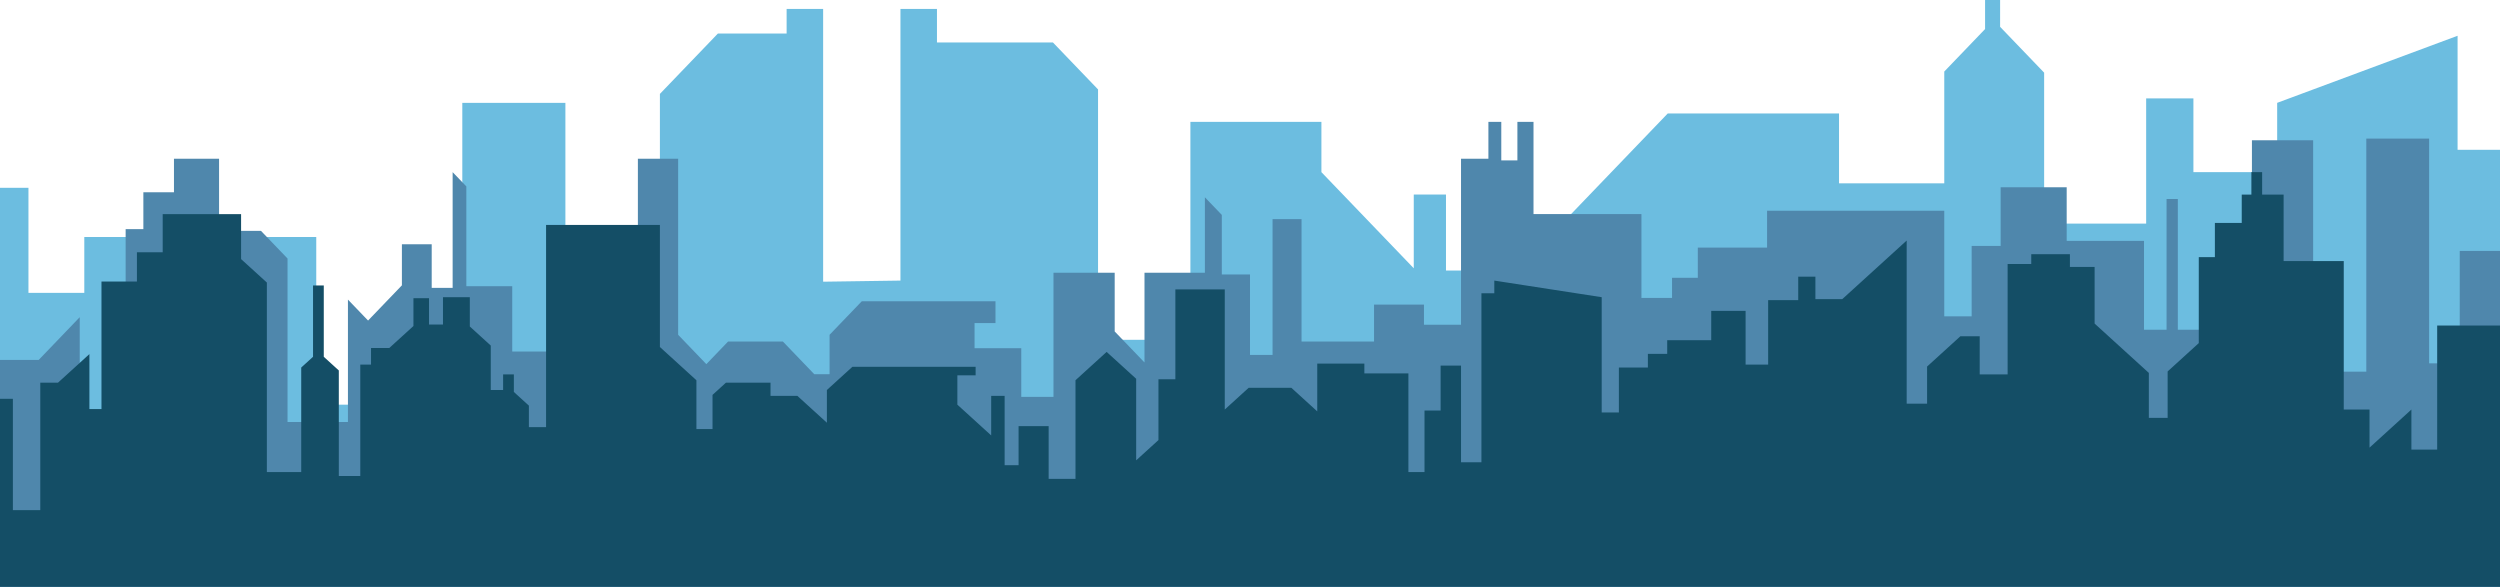 <?xml version="1.0" encoding="utf-8"?>
<!-- Generator: Adobe Illustrator 13.0.0, SVG Export Plug-In . SVG Version: 6.00 Build 14948)  -->
<!DOCTYPE svg PUBLIC "-//W3C//DTD SVG 1.1//EN" "http://www.w3.org/Graphics/SVG/1.1/DTD/svg11.dtd">
<svg version="1.1" id="Layer_1" xmlns="http://www.w3.org/2000/svg" xmlns:xlink="http://www.w3.org/1999/xlink" x="0px" y="0px"
	 width="720.145px" height="169.036px" viewBox="0 0 720.145 169.036" enable-background="new 0 0 720.145 169.036"
	 xml:space="preserve">
<g>
	<defs>
		<polyline id="SVGID_1_" points="-41.927,490.501 -41.927,-309.499 758.073,-309.499 758.073,490.501 		"/>
	</defs>
	<clipPath id="SVGID_2_">
		<use xlink:href="#SVGID_1_"  overflow="visible"/>
	</clipPath>
	<polygon clip-path="url(#SVGID_2_)" fill="#6CBDE0" points="0,169.036 0,54.098 8.197,54.098 8.197,84.366 24.283,84.366 
		24.283,68.266 91.101,68.266 91.101,116.567 133.171,116.567 133.171,29.625 162.868,29.625 162.868,79.858 190.09,79.858 
		190.09,27.049 206.794,9.661 226.592,9.661 226.592,2.576 237.11,2.576 237.11,81.146 259.382,80.824 259.382,2.576 269.9,2.576 
		269.9,12.237 303.309,12.237 316.301,25.761 316.301,97.891 342.904,97.891 342.904,35.099 380.644,35.099 380.644,49.589 
		407.247,77.282 407.247,56.029 416.527,56.029 416.527,77.926 436.944,77.926 480.406,32.684 529.746,32.684 529.746,52.809 
		560.062,52.809 560.062,20.609 571.816,8.373 571.816,0 576.147,0 576.147,7.729 588.831,20.931 588.831,64.402 618.218,64.402 
		618.218,28.337 631.829,28.337 631.829,49.589 655.958,49.589 655.958,29.625 707.926,10.305 707.926,43.149 720.145,43.149 
		720.145,169.036 	"/>
	<polygon clip-path="url(#SVGID_2_)" fill="#4F87AC" points="0,169.036 0,103.688 11.136,103.688 22.968,91.37 22.968,121.075 
		36.193,121.075 36.193,66.012 41.297,66.012 41.297,55.386 50.113,55.386 50.113,45.725 63.105,45.725 63.105,66.495 75.17,66.495 
		82.826,74.464 82.826,121.559 100.226,121.559 100.226,86.298 106.026,92.336 115.771,82.193 115.771,70.359 124.355,70.359 
		124.355,82.917 130.387,82.917 130.387,49.589 134.331,53.695 134.331,82.434 147.555,82.434 147.555,101.271 183.748,101.271 
		183.748,45.725 195.349,45.725 195.349,96.441 203.469,104.895 209.733,98.373 225.509,98.373 234.558,107.792 238.966,107.792 
		238.966,96.441 248.246,86.781 286.759,86.781 286.759,93.061 280.727,93.061 280.727,100.306 294.183,100.306 294.183,114.313 
		303.463,114.313 303.463,78.57 321.096,78.57 321.096,95.476 329.68,104.411 329.68,78.57 347.08,78.57 347.08,56.835 
		351.952,61.906 351.952,79.053 360.073,79.053 360.073,102.237 366.569,102.237 366.569,63.114 374.921,63.114 374.921,98.373 
		395.802,98.373 395.802,87.747 410.186,87.747 410.186,93.543 420.858,93.543 420.858,45.725 428.746,45.725 428.746,35.099 
		432.458,35.099 432.458,46.208 437.099,46.208 437.099,35.099 441.739,35.099 441.739,61.665 472.827,61.665 472.827,85.815 
		481.644,85.815 481.644,80.019 489.068,80.019 489.068,71.325 509.02,71.325 509.02,60.699 560.062,60.699 560.062,91.128 
		567.95,91.128 567.95,70.842 576.302,70.842 576.302,53.937 595.326,53.937 595.326,69.393 617.599,69.393 617.599,94.992 
		624.095,94.992 624.095,57.318 627.343,57.318 627.343,94.992 648.688,94.992 648.688,40.412 666.32,40.412 666.32,107.068 
		681.632,107.068 681.632,39.929 699.729,39.929 699.729,104.653 708.545,104.653 708.545,72.291 720.145,72.291 720.145,169.036 	
		"/>
	<polygon clip-path="url(#SVGID_2_)" fill="#144E66" points="720.145,169.036 0,169.036 0,114.876 3.712,114.876 3.712,146.956 
		11.601,146.956 11.601,110.232 16.705,110.232 25.752,102.001 25.752,117.83 29.232,117.83 29.232,81.107 39.441,81.107 
		39.441,72.665 46.865,72.665 46.865,61.69 69.447,61.69 69.447,74.635 76.872,81.388 76.872,135.981 86.771,135.981 
		86.771,105.871 90.172,102.775 90.172,82.232 93.267,82.232 93.267,102.775 97.598,106.715 97.598,137.107 103.784,137.107 
		103.784,105.026 106.877,105.026 106.877,100.242 112.136,100.242 119.096,93.911 119.096,85.891 123.582,85.891 123.582,93.489 
		127.604,93.489 127.604,85.609 135.336,85.609 135.336,94.052 141.369,99.539 141.369,112.343 144.926,112.343 144.926,107.84 
		148.02,107.84 148.02,112.906 152.351,116.845 152.351,123.036 157.299,123.036 157.299,64.785 190.09,64.785 190.09,99.961 
		200.607,109.529 200.607,123.6 205.248,123.6 205.248,113.75 209.114,110.232 221.953,110.232 221.953,114.031 229.686,114.031 
		238.192,121.771 238.192,112.343 245.54,105.66 281.037,105.66 281.037,108.122 275.777,108.122 275.777,116.564 285.521,125.428 
		285.521,114.031 289.389,114.031 289.389,134.011 293.41,134.011 293.41,122.755 302.071,122.755 302.071,137.951 309.804,137.951 
		309.804,109.529 318.775,101.368 327.282,109.107 327.282,132.604 333.702,126.766 333.702,109.247 338.573,109.247 
		338.573,83.358 352.803,83.358 352.803,117.971 359.686,111.71 371.983,111.71 379.446,118.499 379.446,104.745 393.017,104.745 
		393.017,107.56 405.701,107.56 405.701,135.981 410.34,135.981 410.34,118.252 414.98,118.252 414.98,105.309 420.859,105.309 
		420.859,133.167 426.736,133.167 426.736,84.484 430.448,84.484 430.448,80.825 461.381,85.609 461.381,118.815 466.332,118.815 
		466.332,105.871 474.683,105.871 474.683,101.931 480.251,101.931 480.251,97.991 492.934,97.991 492.934,89.549 502.833,89.549 
		502.833,105.026 509.33,105.026 509.33,86.454 517.992,86.454 517.992,79.7 522.94,79.7 522.94,86.172 530.674,86.172 
		549.235,69.288 549.235,116.283 555.113,116.283 555.113,105.589 564.702,96.865 570.269,96.865 570.269,107.84 578.312,107.84 
		578.312,76.042 585.119,76.042 585.119,73.228 596.254,73.228 596.254,76.886 603.37,76.886 603.37,93.207 618.992,107.418 
		618.992,120.363 624.405,120.363 624.405,106.996 633.375,98.835 633.375,74.072 638.015,74.072 638.015,64.223 645.75,64.223 
		645.75,56.062 648.534,56.062 648.534,49.589 651.626,49.589 651.626,56.062 657.813,56.062 657.813,75.197 675.136,75.197 
		675.136,117.971 682.56,117.971 682.56,128.946 694.625,117.971 694.625,129.509 702.049,129.509 702.049,93.771 720.145,93.771 	
		"/>
</g>
</svg>
